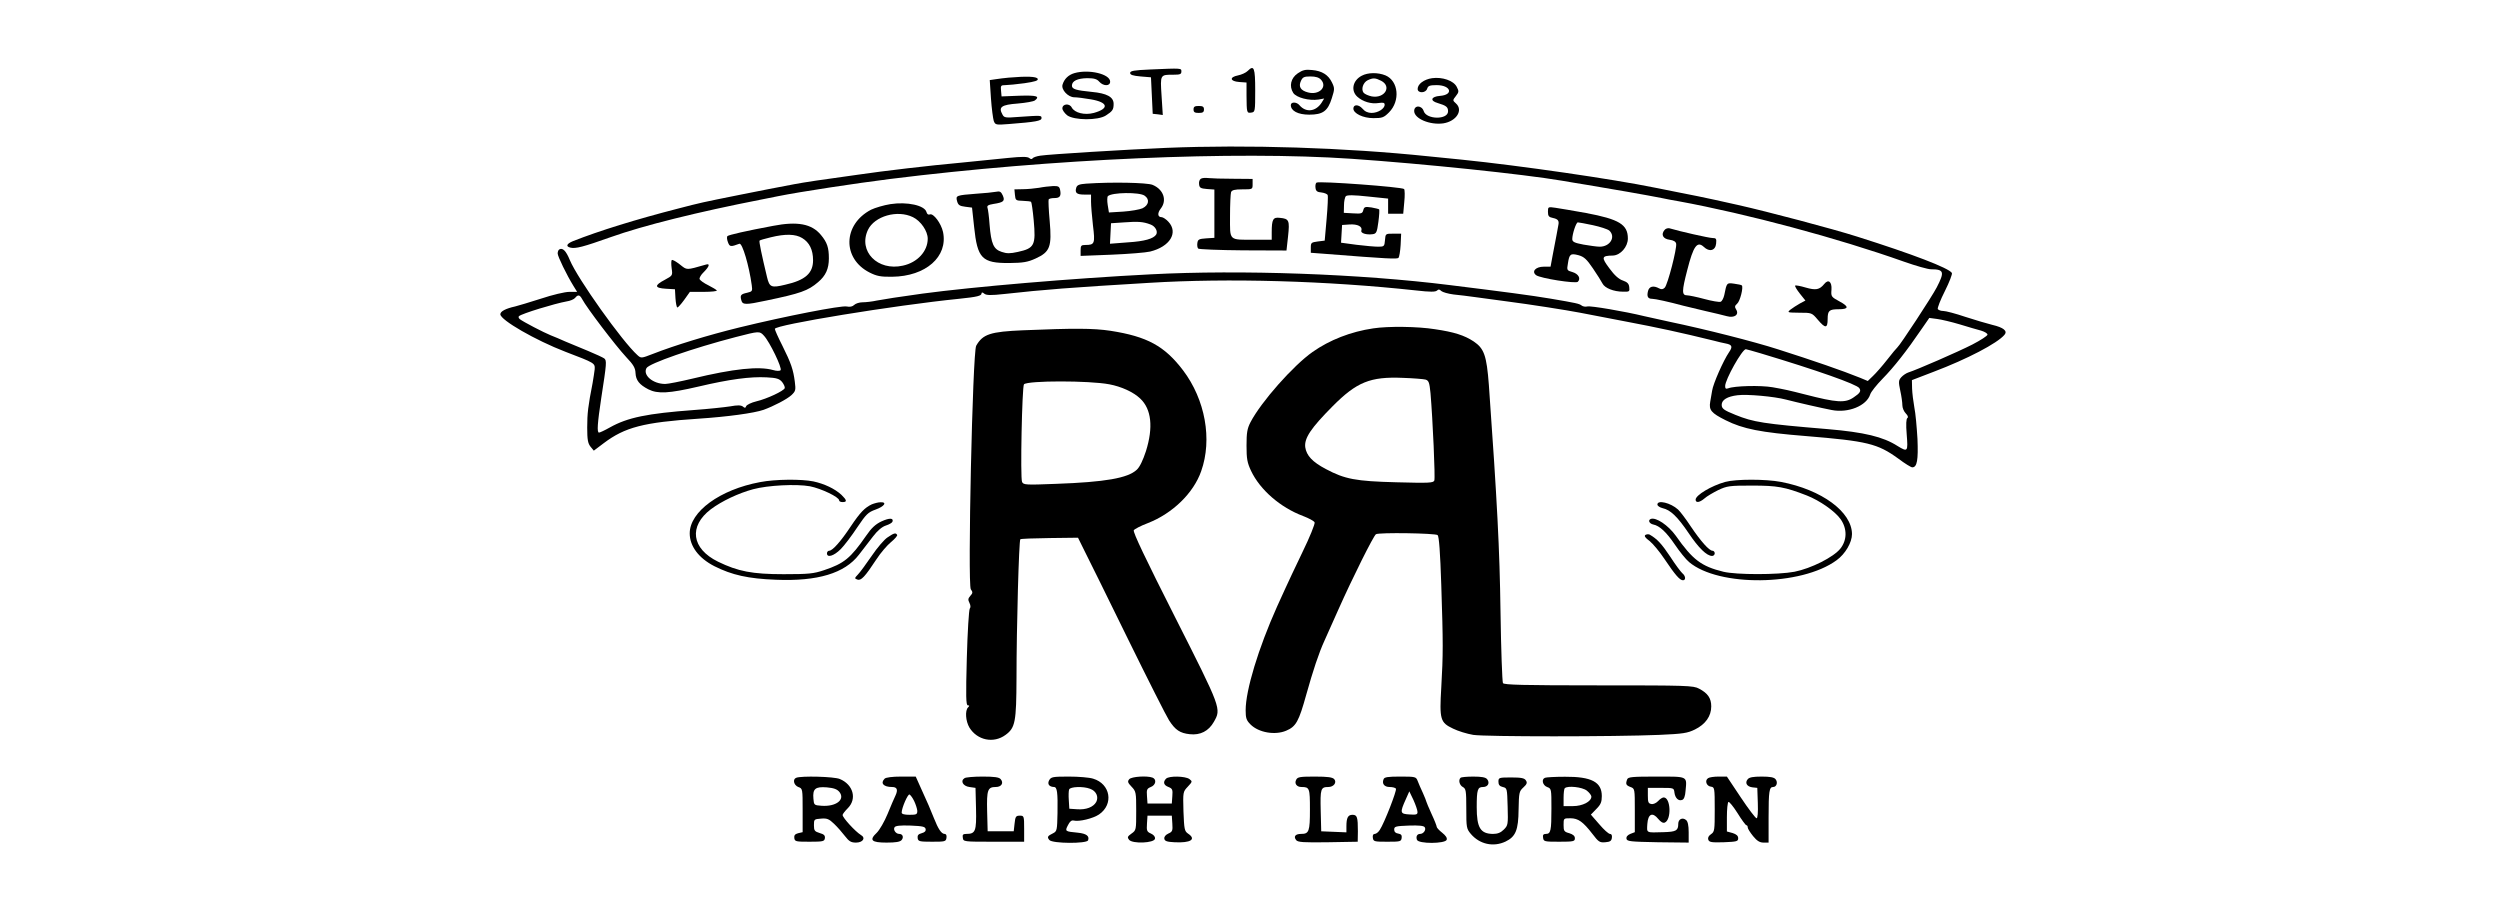 <?xml version="1.0" standalone="no"?>
<!DOCTYPE svg PUBLIC "-//W3C//DTD SVG 20010904//EN"
 "http://www.w3.org/TR/2001/REC-SVG-20010904/DTD/svg10.dtd">
<svg version="1.0" xmlns="http://www.w3.org/2000/svg"
 width="1439pt" height="529pt" viewBox="0 0 1439 529"
 preserveAspectRatio="xMidYMid meet">

<g transform="translate(0,529) scale(0.1,-0.1)"
fill="#000000" stroke="none">
<path d="M6620 4890 c-93 -4 -115 -8 -115 -20 0 -11 16 -16 60 -20 l60 -5 5
-105 5 -105 29 -3 29 -4 -7 110 c-8 124 -9 122 70 122 36 0 44 3 44 18 0 20 4
20 -180 12z"/>
<path d="M7182 4882 c-11 -11 -36 -22 -56 -26 -51 -10 -47 -34 7 -38 l42 -3 0
-75 c1 -100 1 -102 28 -98 21 3 22 6 22 127 0 132 -7 149 -43 113z"/>
<path d="M7470 4868 c-40 -27 -51 -74 -26 -113 18 -27 91 -46 145 -38 l33 6
-16 -26 c-34 -50 -89 -56 -126 -13 -16 20 -50 21 -50 1 0 -33 41 -55 106 -55
79 0 107 21 130 95 16 51 17 57 1 90 -21 44 -57 67 -115 72 -38 4 -54 0 -82
-19z m134 -37 c38 -42 -12 -90 -75 -73 -43 11 -56 33 -41 66 10 22 18 26 55
26 31 0 49 -6 61 -19z"/>
<path d="M6184 4869 c-34 -10 -58 -33 -68 -66 -9 -29 32 -73 68 -73 14 0 57
-5 96 -12 99 -17 106 -53 16 -78 -53 -14 -110 0 -127 31 -13 26 -54 22 -54 -5
0 -10 13 -28 28 -40 40 -29 177 -30 222 -1 39 25 45 34 45 67 0 40 -39 61
-126 69 -91 9 -114 16 -114 36 0 27 32 42 88 43 40 0 56 -5 69 -20 24 -27 63
-27 63 0 0 44 -123 73 -206 49z"/>
<path d="M7838 4854 c-52 -27 -64 -86 -25 -121 31 -28 80 -43 122 -36 28 4 35
2 35 -10 0 -23 -39 -47 -75 -47 -21 0 -39 8 -53 25 -22 25 -52 25 -52 0 0 -28
56 -55 115 -55 51 0 60 3 90 33 66 66 55 181 -20 213 -44 18 -102 17 -137 -2z
m112 -29 c63 -33 20 -103 -54 -90 -19 4 -40 13 -47 21 -16 20 -3 59 23 72 32
15 44 14 78 -3z"/>
<path d="M5805 4843 c-22 -2 -55 -6 -74 -9 l-34 -5 7 -106 c4 -58 12 -116 16
-129 9 -23 12 -24 87 -18 155 12 188 18 188 34 0 16 0 16 -132 7 -76 -6 -83
-5 -93 14 -24 43 -6 56 88 63 47 4 92 12 99 18 30 24 11 30 -89 27 l-103 -4
-3 33 c-3 29 -1 32 25 32 15 0 65 5 110 11 61 9 80 15 76 25 -5 14 -63 16
-168 7z"/>
<path d="M8243 4840 c-47 -7 -83 -34 -83 -62 0 -26 47 -25 55 2 5 16 15 20 54
20 83 0 100 -56 19 -62 -51 -4 -59 -28 -13 -41 50 -15 60 -23 60 -48 0 -49
-124 -48 -140 1 -11 35 -55 36 -55 1 0 -44 91 -82 168 -71 75 12 116 76 72
115 -19 17 -19 18 0 42 18 23 18 28 5 53 -18 36 -83 58 -142 50z"/>
<path d="M6870 4660 c0 -16 7 -20 30 -20 23 0 30 4 30 20 0 16 -7 20 -30 20
-23 0 -30 -4 -30 -20z"/>
<path d="M6715 4439 c-234 -10 -677 -37 -727 -45 -21 -3 -41 -10 -44 -15 -4
-6 -11 -6 -19 1 -11 9 -42 9 -122 1 -59 -6 -180 -18 -268 -27 -187 -17 -444
-47 -600 -70 -204 -28 -310 -44 -362 -54 -133 -25 -167 -32 -313 -61 -224 -45
-224 -45 -355 -79 -245 -63 -455 -128 -607 -188 -36 -15 -43 -30 -16 -37 31
-8 75 4 233 60 188 67 502 145 865 216 30 6 75 15 100 20 124 25 446 74 645
99 930 116 1981 162 2655 116 419 -29 985 -88 1210 -126 30 -5 98 -17 150 -25
99 -16 356 -61 425 -75 22 -5 65 -13 95 -18 398 -73 919 -213 1299 -348 68
-24 138 -44 156 -44 75 0 79 -15 33 -104 -28 -54 -211 -333 -227 -346 -4 -3
-30 -34 -58 -70 -28 -36 -65 -78 -82 -94 l-30 -29 -43 18 c-101 41 -272 100
-473 164 -140 45 -415 115 -630 160 -55 12 -118 26 -140 31 -115 28 -310 61
-328 56 -12 -3 -27 0 -34 6 -13 10 -31 14 -178 39 -113 19 -265 39 -580 78
-519 65 -1202 89 -1720 62 -453 -23 -1025 -72 -1315 -111 -143 -20 -215 -31
-263 -40 -27 -6 -64 -10 -82 -10 -18 0 -40 -7 -48 -15 -10 -10 -25 -13 -44 -9
-33 6 -348 -55 -618 -121 -179 -44 -369 -102 -497 -152 -67 -26 -68 -26 -89
-7 -87 78 -344 439 -389 547 -22 54 -42 73 -61 61 -5 -3 -9 -13 -9 -23 0 -17
52 -124 91 -187 l21 -34 -45 0 c-25 0 -97 -17 -163 -39 -66 -21 -132 -41 -149
-45 -54 -12 -85 -28 -85 -45 0 -33 203 -150 375 -216 170 -65 170 -65 168
-101 -2 -16 -7 -51 -12 -79 -26 -132 -31 -175 -31 -256 0 -70 4 -91 19 -110
l19 -23 57 43 c122 92 229 120 545 141 167 11 320 32 375 51 58 21 135 61 161
85 24 23 25 29 19 77 -9 69 -21 106 -72 208 -24 47 -43 90 -43 96 0 23 691
136 1059 173 107 11 131 17 131 32 0 6 6 6 15 -2 12 -10 37 -11 118 -2 227 25
378 37 832 64 456 28 1022 12 1538 -44 79 -9 110 -9 119 0 8 8 14 7 24 -3 8
-7 40 -16 71 -20 32 -3 87 -10 123 -15 36 -5 119 -16 185 -25 132 -17 342 -50
420 -65 28 -5 147 -28 265 -51 184 -35 310 -62 505 -110 22 -6 52 -13 68 -16
37 -7 42 -18 19 -51 -32 -47 -91 -180 -97 -221 -2 -14 -7 -43 -11 -64 -8 -47
5 -64 89 -106 100 -50 200 -70 462 -91 353 -29 412 -43 532 -130 37 -28 73
-50 80 -50 28 0 35 42 30 164 -4 67 -11 148 -18 181 -6 33 -12 82 -13 109 l-1
48 125 48 c193 73 367 164 408 213 19 22 -6 42 -70 57 -29 7 -99 28 -155 46
-56 19 -113 34 -127 34 -14 0 -28 5 -32 11 -3 6 15 53 41 104 26 52 44 99 40
104 -17 28 -225 108 -545 209 -141 45 -516 144 -685 182 -22 5 -83 18 -135 30
-52 11 -140 30 -195 40 -55 11 -122 24 -150 30 -246 50 -770 126 -1110 161
-55 5 -140 14 -190 19 -489 51 -1044 68 -1510 49z m-3364 -871 c25 -48 190
-265 253 -333 42 -44 53 -63 54 -92 2 -42 22 -67 74 -94 54 -27 117 -24 289
16 178 42 298 58 392 53 58 -3 73 -8 89 -27 10 -13 17 -29 15 -35 -5 -16 -103
-62 -163 -76 -29 -7 -56 -20 -59 -28 -4 -11 -8 -12 -19 -2 -11 8 -30 9 -73 1
-32 -5 -125 -15 -208 -21 -270 -20 -382 -43 -484 -100 -30 -17 -58 -30 -63
-30 -13 0 -9 54 13 200 31 200 32 215 17 227 -7 5 -49 25 -93 43 -44 18 -102
42 -130 54 -27 12 -66 29 -85 36 -40 16 -159 78 -178 93 -7 6 -9 13 -5 17 16
15 207 73 274 85 21 3 42 12 49 20 17 21 27 19 41 -7z m7929 -145 c47 -14 102
-31 123 -36 20 -6 37 -16 37 -23 0 -7 -39 -32 -87 -57 -82 -42 -321 -146 -369
-161 -12 -4 -30 -16 -40 -27 -16 -18 -17 -26 -6 -78 7 -31 12 -69 12 -84 0
-15 9 -36 20 -47 12 -12 15 -22 9 -26 -7 -4 -9 -36 -4 -95 8 -100 6 -102 -53
-66 -83 53 -191 79 -402 97 -372 31 -427 40 -531 82 -67 27 -79 36 -79 58 0
28 32 48 91 55 55 7 211 -7 279 -25 66 -17 205 -49 263 -60 95 -19 201 24 222
90 4 14 36 54 71 90 64 65 139 160 224 285 l45 65 45 -6 c24 -3 83 -17 130
-31z m-6883 -65 c33 -35 107 -188 96 -199 -5 -5 -23 -5 -43 1 -81 23 -227 8
-463 -49 -71 -17 -142 -31 -158 -31 -70 0 -130 50 -108 91 14 27 268 115 514
179 136 35 137 35 162 8z m5738 -102 c323 -97 553 -178 567 -200 12 -17 4 -29
-32 -53 -49 -34 -96 -31 -282 17 -90 23 -117 29 -185 41 -70 12 -220 8 -255
-6 -14 -5 -18 -2 -18 13 0 37 98 212 119 212 3 0 42 -11 86 -24z"/>
<path d="M6912 4261 c-8 -5 -12 -19 -10 -32 2 -20 9 -24 46 -27 l42 -3 0 -139
0 -139 -47 -3 c-42 -3 -48 -6 -51 -27 -2 -13 0 -27 5 -32 4 -4 121 -9 258 -10
l250 -1 9 81 c10 93 6 102 -47 107 -39 5 -47 -8 -47 -83 l0 -43 -97 0 c-153 0
-143 -9 -143 135 0 68 3 130 6 139 5 12 21 16 65 16 59 0 59 0 59 30 l0 30
-112 1 c-62 0 -126 2 -143 4 -16 2 -36 1 -43 -4z"/>
<path d="M7578 4239 c-5 -3 -8 -17 -6 -30 2 -19 10 -25 35 -27 17 -2 33 -9 35
-15 3 -7 0 -68 -6 -137 l-11 -125 -40 -5 c-37 -5 -40 -7 -40 -35 l0 -30 80 -6
c366 -29 417 -31 425 -23 4 5 10 38 12 74 l3 65 -45 0 c-45 0 -45 0 -48 -37
-3 -36 -5 -38 -39 -38 -20 0 -77 5 -125 11 l-89 12 3 51 3 51 43 3 c46 3 76
-12 68 -35 -6 -15 29 -26 65 -21 21 3 25 10 33 71 5 37 7 70 4 72 -2 2 -22 7
-44 11 -36 5 -42 4 -47 -16 -5 -19 -11 -21 -59 -18 l-53 3 1 43 c0 23 5 47 11
53 7 7 46 7 127 -2 l116 -12 0 -44 0 -43 44 0 43 0 6 67 c4 37 3 71 -1 75 -12
12 -487 47 -504 37z"/>
<path d="M6253 4233 c-41 -3 -53 -8 -58 -23 -9 -30 2 -40 46 -40 l39 0 0 -41
c0 -22 5 -83 11 -136 13 -105 10 -113 -43 -113 -25 0 -28 -4 -28 -31 l0 -32
178 7 c97 4 197 12 222 18 114 28 164 109 105 172 -13 14 -31 26 -39 26 -23 0
-25 23 -5 49 38 48 16 111 -47 137 -32 13 -234 17 -381 7z m335 -69 c31 -21
25 -55 -12 -73 -16 -7 -66 -16 -111 -19 l-82 -5 -7 43 c-4 24 -3 47 1 51 23
22 181 24 211 3z m34 -166 c28 -10 44 -40 33 -58 -15 -24 -67 -39 -163 -45
l-103 -8 3 59 3 59 75 5 c81 6 110 4 152 -12z"/>
<path d="M5980 4209 c-25 -4 -67 -8 -93 -8 l-48 -1 3 -32 c3 -31 5 -33 46 -34
23 -1 45 -3 47 -6 3 -3 10 -51 15 -106 13 -143 5 -161 -91 -182 -45 -10 -64
-10 -93 0 -47 15 -61 46 -70 157 -3 45 -9 89 -12 97 -4 12 4 17 34 22 59 9 68
17 54 49 -10 22 -17 26 -40 21 -15 -3 -65 -8 -112 -11 -116 -9 -120 -10 -111
-43 6 -22 14 -28 47 -32 l39 -5 12 -111 c19 -182 45 -209 203 -208 79 1 105 5
151 26 83 38 94 67 81 216 -6 64 -8 120 -6 124 3 5 18 8 34 8 31 0 39 12 32
47 -4 19 -10 23 -41 22 -20 -1 -56 -5 -81 -10z"/>
<path d="M5125 4115 c-38 -6 -88 -21 -111 -32 -163 -85 -167 -282 -8 -362 40
-20 63 -25 129 -24 194 2 323 116 293 258 -11 50 -55 108 -75 101 -9 -4 -17 1
-20 13 -10 39 -112 61 -208 46z m130 -75 c45 -22 85 -80 85 -124 0 -72 -59
-137 -143 -155 -145 -33 -259 83 -201 206 38 79 169 117 259 73z"/>
<path d="M8910 4071 c0 -25 5 -31 30 -36 28 -6 35 -16 30 -40 -1 -5 -6 -32
-11 -60 -5 -27 -15 -79 -22 -115 l-12 -65 -39 0 c-47 0 -72 -28 -44 -49 24
-18 228 -50 240 -38 19 19 3 46 -31 56 -32 9 -33 11 -26 50 8 54 15 59 61 47
32 -9 47 -23 83 -76 24 -35 49 -75 55 -87 13 -26 64 -47 119 -47 36 -1 38 1
35 26 -2 20 -11 29 -36 38 -23 7 -49 30 -78 70 -48 64 -46 73 19 74 44 1 87
50 87 98 0 81 -50 111 -241 147 -74 13 -153 27 -176 30 -42 6 -43 6 -43 -23z
m258 -77 c42 -9 85 -23 95 -31 39 -36 5 -93 -55 -93 -16 0 -58 6 -93 12 -53
10 -65 16 -65 32 0 29 22 96 32 96 5 0 44 -7 86 -16z"/>
<path d="M4450 3990 c-156 -29 -255 -52 -263 -59 -4 -4 -3 -20 3 -35 10 -27
15 -28 66 -9 17 6 56 -128 71 -238 5 -35 3 -37 -26 -44 -37 -8 -42 -14 -34
-43 7 -27 23 -28 144 -2 196 41 240 56 298 106 44 37 62 77 62 137 0 62 -10
92 -46 135 -53 64 -135 79 -275 52z m167 -70 c42 -25 63 -68 63 -128 0 -75
-45 -115 -161 -141 -79 -19 -90 -15 -104 44 -31 129 -47 206 -43 210 2 3 31
11 64 19 85 21 143 19 181 -4z"/>
<path d="M9581 3966 c-22 -26 -9 -51 29 -56 23 -3 36 -11 38 -23 5 -27 -49
-237 -66 -253 -10 -10 -19 -11 -32 -4 -33 18 -57 12 -64 -15 -8 -32 -1 -45 24
-45 17 0 95 -17 180 -40 19 -5 76 -18 125 -30 50 -11 106 -25 125 -30 44 -12
72 9 53 39 -9 14 -8 21 6 33 17 14 37 95 27 105 -2 3 -22 7 -44 10 -43 6 -43
6 -57 -65 -4 -18 -13 -36 -21 -39 -8 -3 -50 4 -94 16 -44 12 -89 21 -99 21
-31 0 -31 23 1 146 35 138 57 168 95 133 32 -31 67 -22 71 19 3 28 0 32 -21
32 -20 0 -188 38 -248 56 -9 2 -22 -2 -28 -10z"/>
<path d="M3867 3793 c-4 -3 -4 -24 -1 -47 6 -42 6 -42 -40 -67 -61 -32 -59
-47 7 -51 l52 -3 3 -52 c2 -29 7 -53 11 -53 4 0 22 20 40 45 l32 45 80 0 c44
0 78 4 75 8 -2 4 -25 18 -49 30 -25 12 -47 28 -50 35 -3 7 8 26 24 41 33 33
37 51 12 43 -116 -33 -107 -33 -150 1 -22 17 -43 29 -46 25z"/>
<path d="M10500 3655 c-27 -33 -48 -37 -107 -20 -30 9 -57 14 -60 11 -3 -3 9
-23 27 -46 l32 -40 -32 -17 c-18 -10 -42 -26 -54 -35 -20 -17 -19 -17 51 -18
71 0 72 0 106 -40 44 -52 57 -51 57 4 0 48 9 56 63 56 59 0 61 15 7 44 -50 27
-51 29 -48 69 3 46 -18 62 -42 32z"/>
<path d="M7905 3400 c-130 -19 -252 -67 -350 -136 -111 -78 -296 -287 -357
-404 -19 -37 -23 -60 -23 -135 0 -76 4 -98 26 -145 52 -110 169 -211 299 -260
34 -13 64 -29 67 -37 3 -8 -28 -85 -70 -171 -41 -86 -87 -182 -100 -212 -14
-30 -34 -76 -46 -101 -108 -241 -181 -482 -181 -597 0 -45 4 -58 28 -82 47
-47 141 -63 205 -36 57 24 73 53 116 208 39 139 72 239 105 311 8 17 44 98 80
179 82 184 202 424 216 433 17 11 342 6 355 -5 8 -7 15 -99 21 -287 11 -339
11 -397 0 -590 -11 -185 -6 -202 68 -237 28 -14 80 -30 116 -36 71 -11 811
-11 1071 0 137 6 162 10 205 31 61 30 94 77 94 133 0 47 -20 76 -70 102 -33
18 -68 19 -578 19 -439 0 -544 3 -551 13 -4 8 -11 192 -14 410 -5 363 -19 630
-67 1306 -13 170 -27 210 -88 251 -53 35 -113 54 -222 70 -99 16 -270 18 -355
5z m301 -295 c18 -6 22 -17 28 -78 13 -153 28 -488 22 -503 -6 -14 -31 -15
-219 -10 -234 6 -296 18 -405 76 -78 41 -112 78 -119 126 -6 52 32 109 157
235 139 140 217 172 405 164 61 -2 120 -7 131 -10z"/>
<path d="M5890 3389 c-189 -8 -233 -22 -271 -89 -21 -37 -50 -1374 -31 -1402
12 -16 12 -22 -3 -38 -13 -15 -14 -22 -5 -40 7 -14 8 -26 2 -33 -5 -7 -13
-135 -17 -284 -6 -222 -5 -273 6 -273 10 0 10 -3 1 -12 -18 -18 -14 -79 8
-116 45 -73 139 -93 208 -42 56 41 62 74 63 328 0 292 14 791 22 798 3 3 79 6
169 7 l163 2 37 -75 c21 -41 133 -268 249 -505 116 -236 223 -448 238 -471 36
-56 63 -74 119 -80 61 -7 109 18 139 71 43 76 44 74 -223 602 -170 336 -244
491 -238 501 5 7 41 26 81 41 143 56 263 173 307 299 65 183 23 412 -104 580
-107 141 -207 195 -418 228 -99 15 -213 15 -502 3z m495 -311 c69 -13 138 -44
178 -82 65 -61 76 -166 33 -303 -17 -52 -36 -92 -53 -107 -51 -48 -182 -71
-465 -81 -175 -7 -187 -6 -195 11 -11 22 0 550 11 562 22 22 375 22 491 0z"/>
<path d="M4375 2515 c-231 -43 -405 -170 -405 -295 0 -74 52 -143 142 -189
101 -51 195 -72 354 -78 240 -10 396 37 478 144 23 29 59 76 81 105 25 33 52
56 74 63 19 6 36 16 38 22 8 22 -17 23 -63 2 -34 -16 -58 -38 -88 -82 -91
-131 -127 -160 -243 -199 -60 -20 -87 -23 -233 -23 -180 0 -262 16 -377 72
-153 75 -170 204 -41 302 63 47 158 92 243 115 86 23 248 31 327 17 65 -13
168 -62 168 -81 0 -6 9 -10 20 -10 27 0 25 11 -7 42 -38 35 -97 63 -161 77
-69 14 -219 13 -307 -4z"/>
<path d="M9930 2516 c-79 -22 -170 -76 -170 -102 0 -20 23 -17 51 7 13 12 49
33 79 48 51 24 65 26 195 26 145 0 189 -8 315 -57 74 -29 163 -91 195 -137 38
-55 37 -120 -2 -169 -39 -49 -168 -114 -264 -133 -95 -18 -335 -18 -409 0
-127 31 -177 69 -274 207 -44 61 -114 108 -144 97 -18 -7 -9 -27 14 -32 36 -7
75 -43 124 -115 27 -40 64 -86 82 -101 170 -144 646 -139 849 10 50 36 89 102
89 151 -1 128 -174 255 -408 300 -89 17 -260 17 -322 0z"/>
<path d="M5018 2387 c-40 -19 -66 -45 -121 -127 -57 -86 -105 -140 -124 -140
-7 0 -13 -7 -13 -15 0 -27 39 -16 79 24 21 21 64 78 95 125 52 77 62 87 106
103 51 18 68 44 28 42 -13 0 -35 -6 -50 -12z"/>
<path d="M9540 2386 c0 -8 14 -17 30 -21 45 -10 85 -48 150 -144 57 -85 104
-131 135 -131 8 0 15 7 15 15 0 8 -6 15 -13 15 -19 0 -67 54 -125 140 -27 41
-60 85 -73 97 -43 39 -119 57 -119 29z"/>
<path d="M5109 2197 c-19 -12 -60 -60 -91 -106 -32 -46 -67 -95 -79 -107 -21
-22 -21 -24 -4 -30 21 -8 43 15 110 117 24 37 62 81 84 99 22 18 38 37 35 41
-8 14 -18 11 -55 -14z"/>
<path d="M9471 2211 c-8 -6 -2 -16 24 -35 19 -15 58 -62 86 -104 61 -91 88
-122 106 -122 18 0 16 25 -4 41 -9 8 -41 51 -70 96 -48 72 -74 101 -118 126
-6 3 -17 2 -24 -2z"/>
<path d="M4583 813 c-22 -8 -14 -43 12 -53 25 -9 25 -10 25 -135 l0 -125 -26
-6 c-18 -5 -24 -12 -22 -28 3 -20 9 -21 88 -21 78 0 85 2 88 20 2 16 -5 23
-30 30 -29 9 -33 14 -33 45 0 34 1 35 41 38 34 3 46 -2 75 -30 19 -18 47 -50
63 -71 23 -30 35 -37 63 -37 40 0 58 27 28 44 -31 19 -105 99 -105 115 0 5 14
23 30 39 54 54 31 136 -46 168 -32 14 -223 19 -251 7z m249 -82 c34 -44 -20
-85 -103 -79 -43 3 -44 4 -47 41 -5 57 11 70 77 65 41 -4 59 -10 73 -27z"/>
<path d="M5092 808 c-26 -26 -7 -48 43 -48 29 0 35 -16 19 -50 -7 -14 -27 -61
-45 -105 -18 -44 -46 -92 -62 -108 -46 -43 -31 -57 56 -57 53 0 78 4 87 15 13
16 6 35 -14 35 -20 0 -36 24 -27 38 5 9 32 12 92 10 70 -3 84 -6 87 -20 2 -12
-5 -19 -23 -24 -19 -5 -25 -12 -23 -28 3 -19 9 -21 83 -21 75 0 80 1 83 23 2
14 -2 22 -11 22 -18 0 -37 29 -61 90 -10 25 -24 59 -31 75 -8 17 -27 60 -44
98 l-30 67 -83 0 c-52 0 -89 -5 -96 -12z m170 -129 c9 -19 17 -44 18 -56 0
-21 -5 -23 -45 -23 -29 0 -45 4 -45 13 0 26 35 107 45 104 5 -2 18 -19 27 -38z"/>
<path d="M5552 811 c-26 -16 -9 -46 28 -51 l35 -5 3 -120 c3 -130 -3 -145 -56
-145 -19 0 -23 -5 -20 -22 3 -23 4 -23 178 -23 l175 0 0 75 c0 73 -1 75 -25
75 -22 0 -26 -5 -30 -45 l-5 -45 -75 0 -75 0 -3 114 c-3 125 3 141 50 141 32
0 47 23 28 45 -9 11 -35 15 -104 15 -50 0 -97 -4 -104 -9z"/>
<path d="M6039 799 c-12 -22 0 -38 28 -39 18 0 22 -32 20 -150 -2 -97 -3 -105
-25 -116 -33 -16 -36 -22 -22 -39 17 -21 215 -22 223 -2 9 25 -10 39 -59 44
-74 7 -75 8 -57 43 11 22 21 30 33 27 31 -8 112 12 146 35 86 59 66 176 -34
206 -22 7 -85 12 -140 12 -93 0 -102 -2 -113 -21z m235 -49 c36 -13 51 -46 36
-76 -17 -30 -58 -46 -111 -42 l-44 3 -3 49 c-2 27 -1 55 2 62 6 16 81 19 120
4z"/>
<path d="M6500 805 c-11 -13 -9 -20 13 -43 26 -27 27 -33 27 -139 0 -110 0
-112 -27 -131 -24 -17 -25 -22 -14 -36 20 -24 144 -19 149 6 2 11 -6 22 -23
30 -23 10 -26 16 -23 57 l3 46 70 0 70 0 3 -46 c3 -41 0 -47 -23 -57 -17 -8
-25 -19 -23 -30 2 -13 15 -18 58 -20 94 -5 128 17 78 50 -20 14 -22 25 -26
128 -3 112 -3 112 25 142 27 29 27 30 9 44 -24 17 -117 19 -134 2 -19 -19 -14
-38 14 -48 22 -9 25 -15 22 -52 l-3 -43 -70 0 -70 0 -3 43 c-3 37 0 43 22 52
29 11 35 44 10 54 -32 12 -121 6 -134 -9z"/>
<path d="M7461 802 c-12 -22 3 -42 30 -42 47 0 49 -6 49 -129 0 -127 -5 -141
-51 -141 -33 0 -45 -15 -28 -36 10 -12 42 -14 183 -12 l171 3 1 60 c0 81 -4
95 -31 95 -26 0 -35 -17 -35 -66 l0 -35 -72 3 -73 3 -3 119 c-3 126 0 136 44
136 31 0 50 26 34 45 -10 11 -36 15 -111 15 -85 0 -100 -2 -108 -18z"/>
<path d="M7964 805 c-11 -26 4 -45 35 -45 16 0 33 -4 36 -10 6 -10 -67 -198
-93 -237 -8 -13 -21 -23 -29 -23 -9 0 -13 -8 -11 -22 3 -22 8 -23 83 -23 75 0
80 1 83 22 2 16 -3 22 -20 25 -15 2 -23 10 -23 23 0 18 8 20 84 23 60 2 87 -1
92 -10 9 -14 -7 -38 -27 -38 -17 0 -25 -15 -18 -34 9 -24 162 -23 171 0 4 11
-5 24 -26 41 -17 13 -31 29 -31 33 0 5 -13 39 -30 75 -16 36 -30 68 -30 71 0
3 -9 25 -20 50 -11 24 -25 55 -30 69 -9 24 -13 25 -100 25 -71 0 -92 -3 -96
-15z m195 -188 c1 -15 -6 -18 -46 -15 -55 3 -56 10 -21 88 l20 45 24 -50 c12
-27 23 -58 23 -68z"/>
<path d="M8407 813 c-14 -13 -6 -43 13 -53 18 -10 20 -21 20 -125 0 -108 1
-115 26 -145 51 -60 130 -77 200 -44 58 28 74 66 75 184 2 97 3 105 27 127 21
19 24 28 15 41 -8 13 -26 17 -84 17 -72 0 -74 -1 -74 -25 0 -17 7 -26 25 -30
25 -6 25 -8 28 -113 3 -103 2 -108 -22 -132 -18 -18 -36 -25 -63 -25 -72 1
-93 36 -93 154 0 101 5 116 36 116 29 0 41 24 24 45 -9 11 -32 15 -80 15 -36
0 -70 -3 -73 -7z"/>
<path d="M8893 813 c-22 -8 -14 -43 12 -53 25 -9 25 -11 25 -124 0 -129 -4
-146 -32 -146 -14 0 -19 -6 -16 -22 3 -22 7 -23 93 -23 83 0 90 2 90 20 0 13
-10 22 -32 29 -30 8 -33 13 -33 47 0 39 0 39 39 39 45 0 73 -20 127 -90 35
-46 42 -51 74 -48 28 2 36 8 38 26 2 14 -2 22 -11 22 -8 0 -36 25 -62 56 l-48
55 32 33 c25 25 31 40 31 74 0 81 -60 112 -212 111 -57 0 -109 -3 -115 -6z
m241 -74 c14 -11 26 -27 26 -34 0 -29 -51 -55 -106 -55 l-54 0 0 48 c0 27 3
52 7 55 15 16 101 7 127 -14z"/>
<path d="M9366 804 c-10 -27 -7 -34 19 -44 25 -9 25 -10 25 -135 l0 -125 -26
-10 c-16 -7 -24 -16 -22 -28 3 -15 21 -17 181 -20 l177 -2 0 59 c0 40 -5 63
-15 71 -21 17 -45 5 -45 -22 0 -39 -12 -46 -85 -48 -102 -3 -96 -6 -93 47 4
59 30 70 63 29 14 -17 27 -25 37 -21 40 16 35 145 -6 145 -7 0 -21 -9 -31 -20
-11 -12 -28 -20 -39 -18 -18 3 -21 10 -21 48 l0 45 75 0 c74 0 75 0 78 -27 4
-32 24 -51 45 -42 10 3 17 22 19 52 8 86 16 82 -167 82 -139 0 -164 -2 -169
-16z"/>
<path d="M9832 811 c-21 -13 -10 -46 16 -49 21 -3 22 -6 22 -131 0 -121 -1
-129 -22 -143 -14 -10 -19 -20 -15 -32 6 -14 19 -16 89 -14 75 3 83 5 83 23 0
14 -10 23 -32 30 l-33 9 0 82 c0 46 4 85 9 88 4 3 28 -26 52 -64 24 -39 47
-70 51 -70 5 0 8 -6 8 -13 0 -7 14 -29 31 -50 22 -27 38 -37 60 -37 l29 0 0
144 c0 153 4 176 26 176 20 0 29 27 14 45 -9 11 -32 15 -80 15 -48 0 -71 -4
-80 -15 -18 -21 -5 -43 27 -47 l28 -3 3 -87 c2 -55 -1 -88 -7 -88 -6 0 -47 54
-91 120 l-80 120 -48 0 c-26 0 -53 -4 -60 -9z"/>
</g>
</svg>
